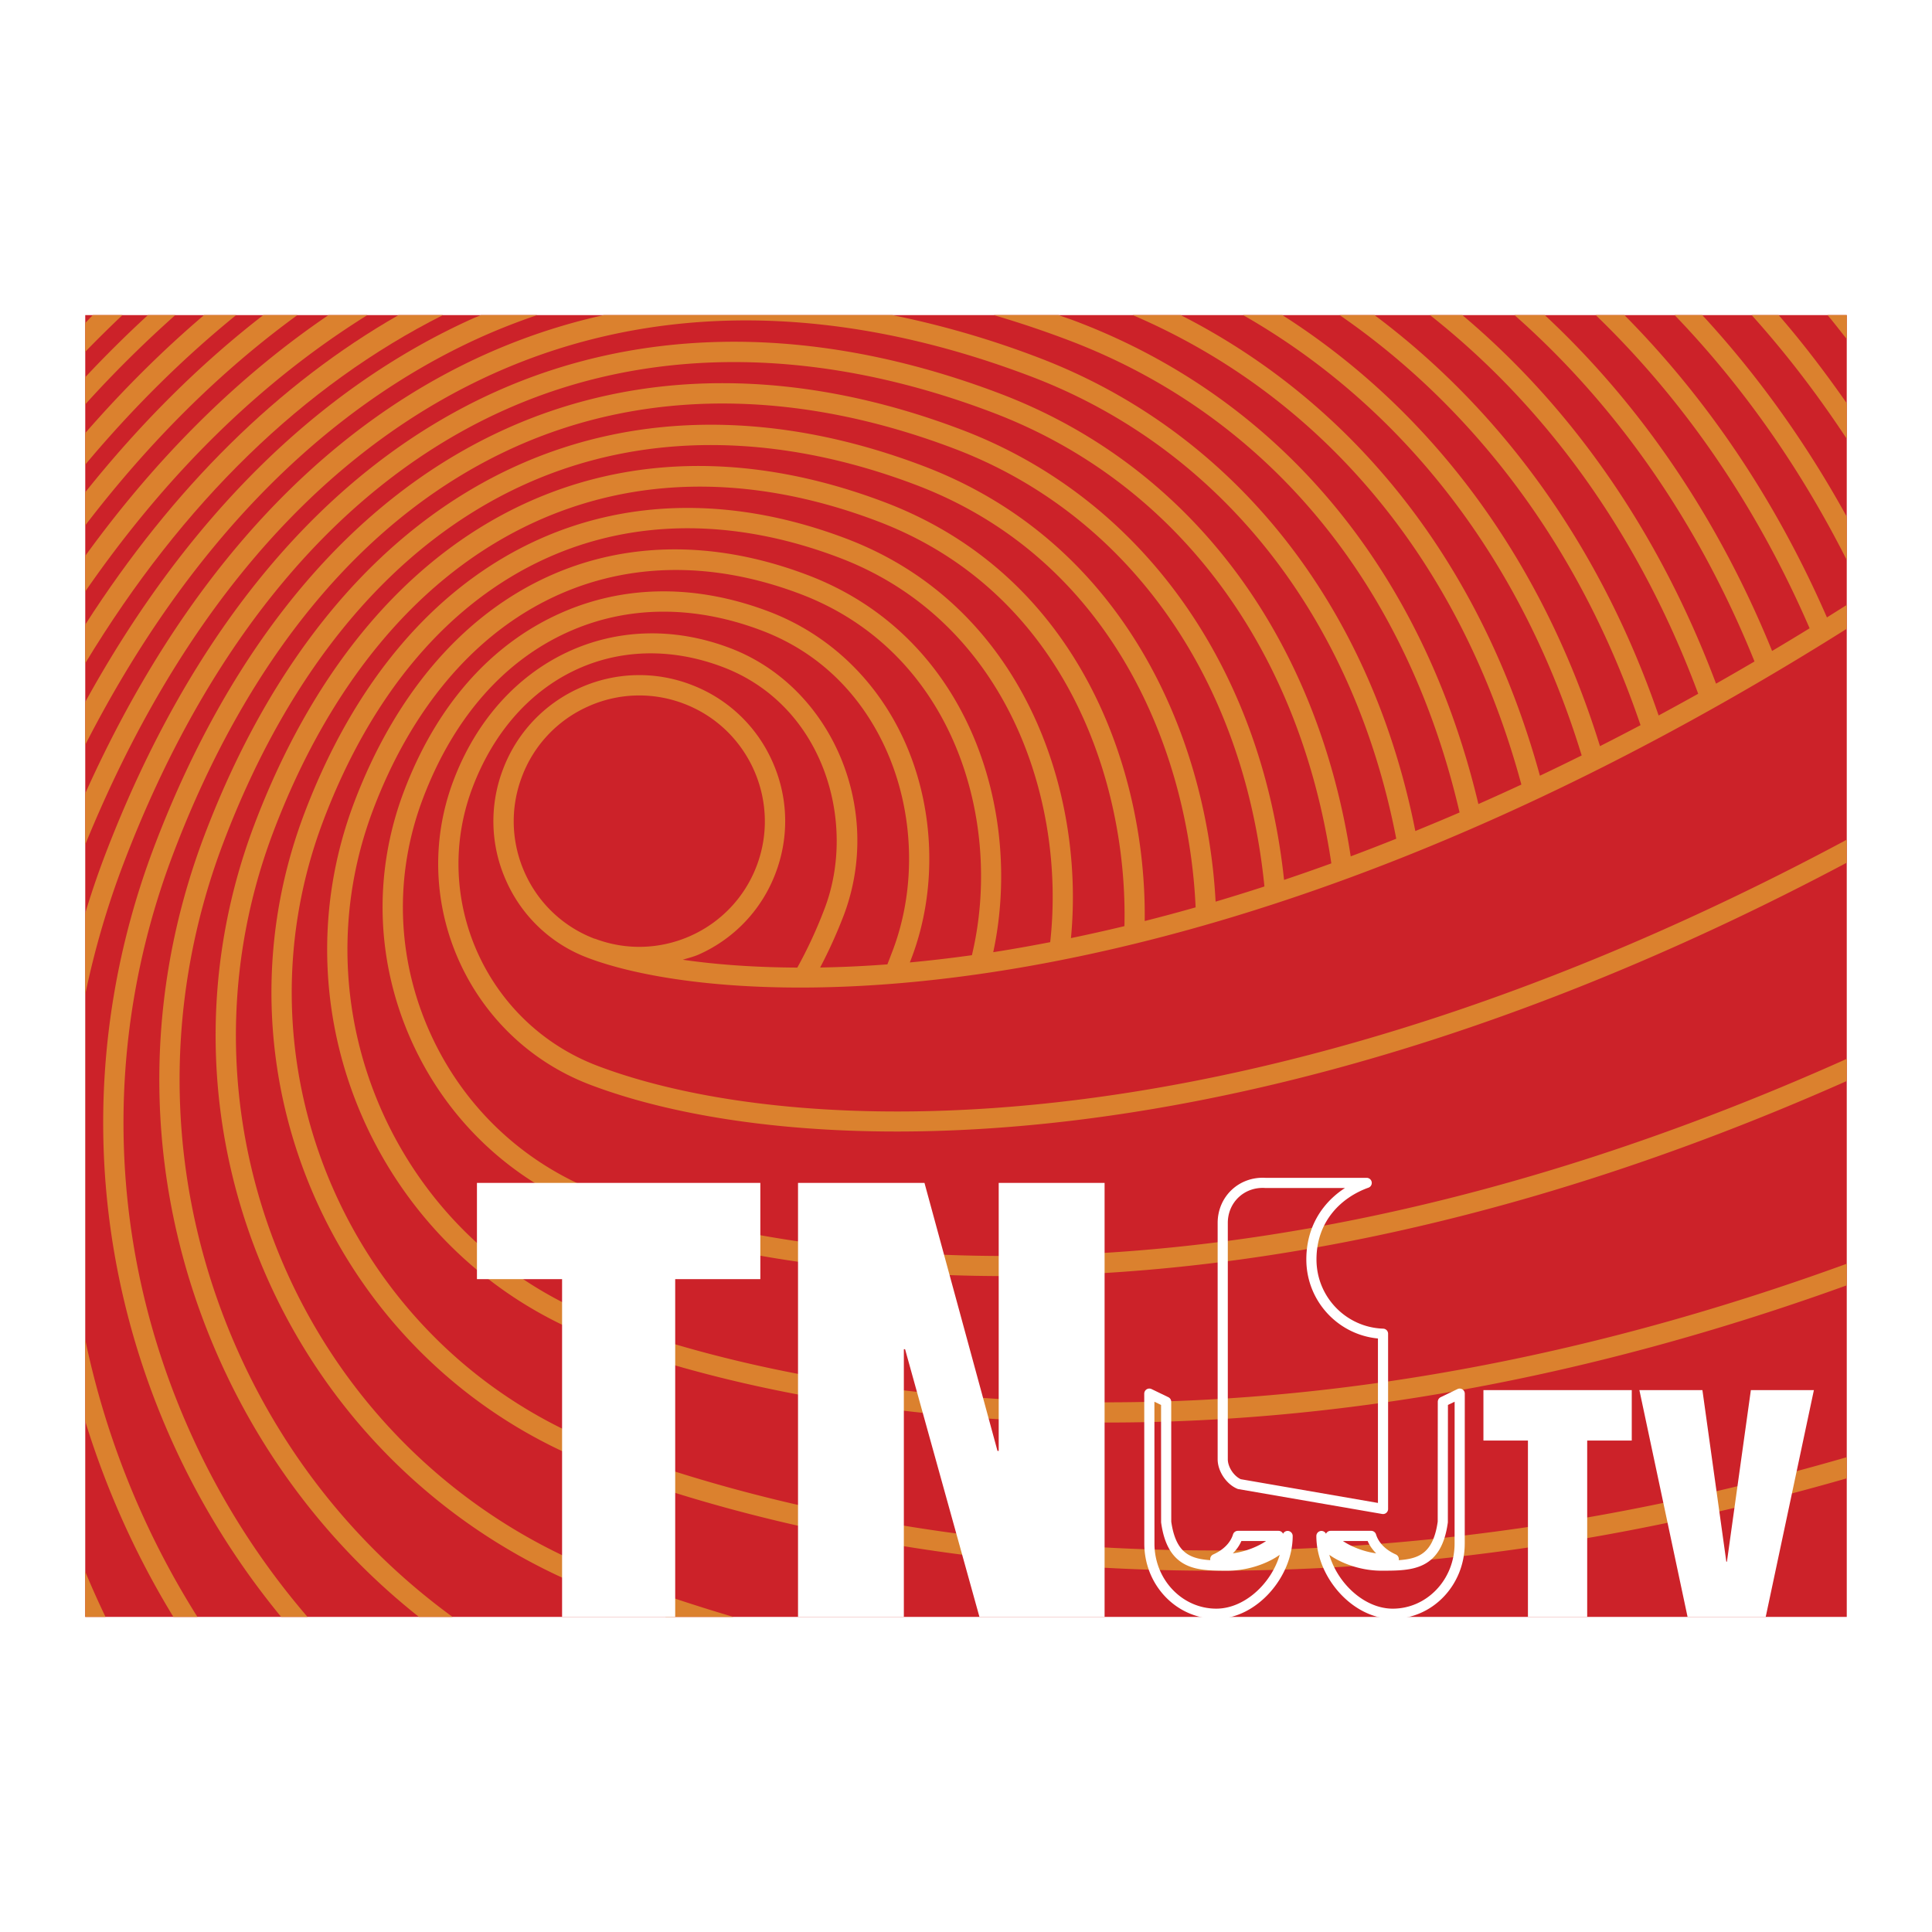 <svg xmlns="http://www.w3.org/2000/svg" width="2500" height="2500" viewBox="0 0 192.756 192.756"><path fill-rule="evenodd" clip-rule="evenodd" fill="#fff" d="M0 0h192.756v192.756H0V0z"/><path fill-rule="evenodd" clip-rule="evenodd" fill="#cc2229" d="M184.252 161.318H8.504V31.438h175.748v129.88z"/><path d="M8.504 35.1a122.952 122.952 0 0 1 3.712-3.662H9.265c-.259.251-.504.532-.761.787V35.1zM8.504 141.793a86.134 86.134 0 0 0 8.793 19.525h2.399a84.05 84.05 0 0 1-11.193-27.672v8.147h.001zM8.504 79.163v5.104c18.288-44.833 53.345-62.298 94.359-46.707 18.934 7.199 32.166 23.987 36.441 46.119a227.994 227.994 0 0 1-4.543 1.76c-3.439-22.2-16.139-39.006-34.984-46.167-18.005-6.843-35.423-6.902-50.373-.168-16.892 7.608-30.394 23.699-39.05 46.535a88.027 88.027 0 0 0-1.851 5.472v8.119a85.367 85.367 0 0 1 3.744-12.873c8.46-22.321 21.595-38.022 37.986-45.404 14.449-6.51 31.333-6.435 48.822.213 18.26 6.94 30.539 23.319 33.773 44.974a209.994 209.994 0 0 1-4.717 1.648c-2.279-21.349-14.215-38.089-32.152-44.908-16.211-6.163-31.929-6.2-45.454-.108-15.239 6.863-27.389 21.296-35.136 41.738-7.328 19.333-6.7 40.369 1.77 59.23a77.793 77.793 0 0 0 10.913 17.58h2.628a75.702 75.702 0 0 1-11.695-18.412c-8.249-18.367-8.86-38.852-1.723-57.678 7.552-19.93 19.336-33.973 34.073-40.61 13.024-5.867 28.207-5.813 43.904.154 17.333 6.588 28.833 22.884 30.913 43.67a194.39 194.39 0 0 1-4.871 1.513c-.861-16.186-8.902-35.764-29.144-43.457-14.423-5.483-28.441-5.499-40.543-.049-13.582 6.117-24.375 18.89-31.214 36.936-6.479 17.092-5.922 35.688 1.564 52.361 4.562 10.158 11.377 18.854 19.855 25.572h3.354c-9.205-6.713-16.567-15.721-21.364-26.404-7.265-16.18-7.805-34.225-1.517-50.811 6.642-17.533 17.069-29.915 30.151-35.806 11.602-5.226 25.085-5.193 38.994.094 19.527 7.422 27.175 26.506 27.871 42.135-1.723.49-3.416.943-5.08 1.363.182-14.937-6.42-34.361-25.904-41.769C60.95 39.721 36.837 52.04 25.379 82.269c-11.618 30.655 3.833 65.063 34.447 76.7 2.033.771 4.248 1.562 6.603 2.35h6.742a177.258 177.258 0 0 1-12.625-4.244c-29.57-11.24-44.497-44.475-33.273-74.088 11.016-29.06 34.126-40.927 60.316-30.972 18.741 7.124 24.936 26.047 24.596 40.386-1.816.437-3.596.833-5.336 1.193 1.42-14.796-4.861-33.184-22.386-39.844-10.843-4.123-21.463-4.098-30.717.07-10.269 4.624-18.356 14.078-23.382 27.338-9.863 26.025 3.258 55.238 29.248 65.117 18.199 6.918 63.058 18.914 124.64 1.219v-2.111c-61.287 17.762-105.87 5.861-123.92-1-24.949-9.484-37.543-37.523-28.075-62.506 4.832-12.747 12.55-21.81 22.319-26.209 8.755-3.943 18.839-3.951 29.167-.025C100.51 62.015 106.359 79.859 104.779 94c-1.939.374-3.844.715-5.684.999 2.988-13.934-2.335-31.473-18.493-37.617-19.469-7.402-37.236 1.496-45.263 22.669-8.107 21.398 2.679 45.414 24.043 53.537 13.88 5.275 59.455 18.271 124.869-5.35v-2.154c-65.125 23.727-110.398 10.838-124.15 5.611-20.323-7.729-30.584-30.57-22.87-50.925 7.591-20.022 24.332-28.459 42.651-21.495 15.376 5.846 20.24 22.821 17.085 36.025-2.136.297-4.202.538-6.192.723l.176-.458c2.581-6.808 2.319-14.881-.697-21.599-2.727-6.069-7.53-10.667-13.525-12.945-7.261-2.76-14.486-2.693-20.898.195-6.949 3.129-12.319 9.261-15.53 17.734-3.079 8.123-2.813 16.96.745 24.886 3.559 7.924 9.984 13.986 18.095 17.068 9.596 3.648 55.624 17.791 125.11-13.051v-2.209c-69.209 31.004-114.897 16.977-124.391 13.367-7.607-2.893-13.633-8.576-16.968-16.008-3.337-7.431-3.585-15.719-.697-23.334 3.015-7.959 8.017-13.702 14.466-16.605 5.912-2.663 12.602-2.715 19.35-.149 7.037 2.674 10.628 7.938 12.398 11.883 2.802 6.239 3.047 13.733.652 20.047l-.526 1.37c-2.348.177-4.586.279-6.708.314a49.037 49.037 0 0 0 2.35-5.198c4.015-10.595-1.172-22.807-11.327-26.668-11.448-4.35-23.054 1.198-27.601 13.193-4.6 12.14 1.518 25.765 13.64 30.372 19.918 7.572 65.875 9.434 125.363-22.157v-2.294c-59.285 31.783-104.951 30.045-124.644 22.559-11.078-4.213-16.672-16.666-12.465-27.762 4.194-11.071 14.471-16.012 24.988-12.017 10.077 3.833 13.384 15.531 10.153 24.055a45.362 45.362 0 0 1-2.735 5.925c-4.342-.021-8.18-.311-11.43-.784.545-.172 1.103-.299 1.634-.538a14.448 14.448 0 0 0 7.631-8.112c.636-1.681.954-3.433.954-5.179 0-2.032-.428-4.058-1.286-5.966a14.447 14.447 0 0 0-8.103-7.646 14.436 14.436 0 0 0-11.132.333 14.473 14.473 0 0 0-7.637 8.12 14.479 14.479 0 0 0 .334 11.142 14.465 14.465 0 0 0 8.106 7.648c14.325 5.444 61.234 7.722 125.63-32.822v-2.377c-.658.412-1.318.832-1.977 1.244-5.1-11.683-11.916-21.793-20.207-30.164h-2.863c8.84 8.524 16.043 19.016 21.342 31.249a289.106 289.106 0 0 1-3.742 2.261c-4.268-10.506-11.295-22.906-22.682-33.509H151.1c12.219 10.777 19.582 23.723 23.947 34.558a298.05 298.05 0 0 1-3.838 2.214c-4.363-11.638-12.023-25.583-25.311-36.772h-3.23c14.279 11.261 22.311 25.801 26.762 37.78a296.13 296.13 0 0 1-3.949 2.165c-5.732-16.684-15.516-30.354-28.348-39.945h-3.477c13.709 9.456 24.107 23.513 30.021 40.912a267.273 267.273 0 0 1-4.047 2.095c-5.801-18.699-16.822-33.534-31.691-43.007h-3.916c15.99 9.137 27.795 24.379 33.781 43.933a275.788 275.788 0 0 1-4.166 2.024c-5.779-21.018-18.357-37.067-35.842-45.957h-4.785c19.086 8.187 32.783 24.692 38.777 46.839a240.363 240.363 0 0 1-4.289 1.944c-5.543-23.32-19.74-40.403-40.129-48.154-.586-.224-1.172-.417-1.756-.628h-6.465c2.486.731 4.988 1.566 7.502 2.522 19.852 7.546 33.654 24.262 38.971 47.101-1.49.645-2.955 1.252-4.414 1.85-4.49-22.646-18.137-39.833-37.629-47.245a91.994 91.994 0 0 0-14.556-4.228H60.232C38.48 36.274 20.439 52.611 8.504 79.163zM59.347 93.65l-.006.014a12.457 12.457 0 0 1-6.982-6.585 12.534 12.534 0 0 1-1.106-5.138c0-1.502.272-3.007.822-4.454a12.453 12.453 0 0 1 6.573-6.991 12.435 12.435 0 0 1 9.583-.288c6.455 2.454 9.713 9.712 7.262 16.179-2.45 6.458-9.691 9.717-16.146 7.263zM8.504 161.318h2.023a91.2 91.2 0 0 1-2.023-4.52v4.52zM184.252 51.555c-4.092-7.437-8.92-14.163-14.414-20.117h-2.758c6.752 7.026 12.514 15.212 17.172 24.438v-4.321zM184.252 31.438h-1.918c.66.776 1.277 1.594 1.918 2.39v-2.39zM184.252 40.231c-2.143-3.062-4.385-6.019-6.795-8.792h-2.693c3.436 3.815 6.59 7.948 9.488 12.343v-3.551zM8.504 37.634v2.711a116.487 116.487 0 0 1 8.984-8.907h-2.731a119.606 119.606 0 0 0-6.253 6.196z" fill-rule="evenodd" clip-rule="evenodd" fill="#db812e"/><path d="M8.504 62.322v3.852c9.725-16.064 21.821-27.752 35.685-34.735h-4.43C27.829 38.267 17.28 48.636 8.504 62.322z" fill-rule="evenodd" clip-rule="evenodd" fill="#db812e"/><path d="M8.504 70.039v4.276c10-19.539 23.47-33.471 39.497-40.688a63.396 63.396 0 0 1 5.597-2.189h-5.611c-.271.118-.547.22-.816.34-15.509 6.986-28.654 20.069-38.667 38.261zM8.504 55.463v3.552C16.65 47.226 26.12 37.99 36.655 31.438h-3.88C23.83 37.513 15.688 45.552 8.504 55.463zM8.504 43.212v3.145c4.712-5.62 9.741-10.607 15.057-14.918h-3.203c-4.135 3.522-8.091 7.455-11.854 11.773zM8.504 49.114v3.307c6.397-8.354 13.479-15.385 21.168-20.982h-3.406C19.9 36.369 13.965 42.282 8.504 49.114z" fill-rule="evenodd" clip-rule="evenodd" fill="#db812e"/><path d="M122.492 156.201c-3.057 0-5.535-.016-6.143-4.352m.001.001l-.004-11.996-1.678-.811.006 14.971m0 0c.004 3.861 2.99 6.988 6.678 6.988 3.691 0 7.113-3.896 7.113-7.756 0 1.211-2.916 2.955-5.973 2.955m21.455-4.351c-.6 4.336-3.078 4.352-6.135 4.352s-5.973-1.744-5.973-2.955c0 3.859 3.422 7.756 7.113 7.756 3.686 0 6.674-3.127 6.678-6.988m.001-.001l.004-14.971-1.68.811-.008 11.996m-20.297-3.78l14.334 2.48v-17.484m0 0c-3.969-.131-7.145-3.398-7.145-7.408 0-4.07 2.645-6.611 5.516-7.639m0 .001h-10.1m.001 0c-2.355-.152-4.264 1.635-4.264 3.99m0 0v23.582m0 0c0 .99.748 2.102 1.658 2.479m1.895 6.685c.961-.438 1.699-.994 2.008-1.518m0 0h-4.051m0 0c-.182.594-.711 1.619-2.254 2.314.211.008.424.018.641.018 1.221 0 2.52-.293 3.656-.814m11.258-1.518h-4.051m0 0c.311.523 1.043 1.08 2.01 1.518a8.966 8.966 0 0 0 3.658.814c.213 0 .42-.01.635-.018-1.541-.695-2.072-1.721-2.252-2.314" fill="none" stroke="#fff" stroke-width="1.013" stroke-linecap="round" stroke-linejoin="round" stroke-miterlimit="2.613"/><path fill-rule="evenodd" clip-rule="evenodd" fill="#fff" d="M47.585 127.621h8.494v33.697h11.286v-33.697h8.494v-9.601H47.585v9.601zM99.641 144.758h-.121l-7.284-26.738H79.619v43.298h10.558v-26.707h.123l7.419 26.707h12.486V118.02H99.641v26.738zM148.002 143.723h4.441v17.595h5.912v-17.595h4.446v-5.032h-14.799v5.032zM174.684 138.691l-2.387 17.118h-.061l-2.386-17.118h-6.288l4.807 22.627h7.797l4.807-22.627h-6.289z"/></svg>